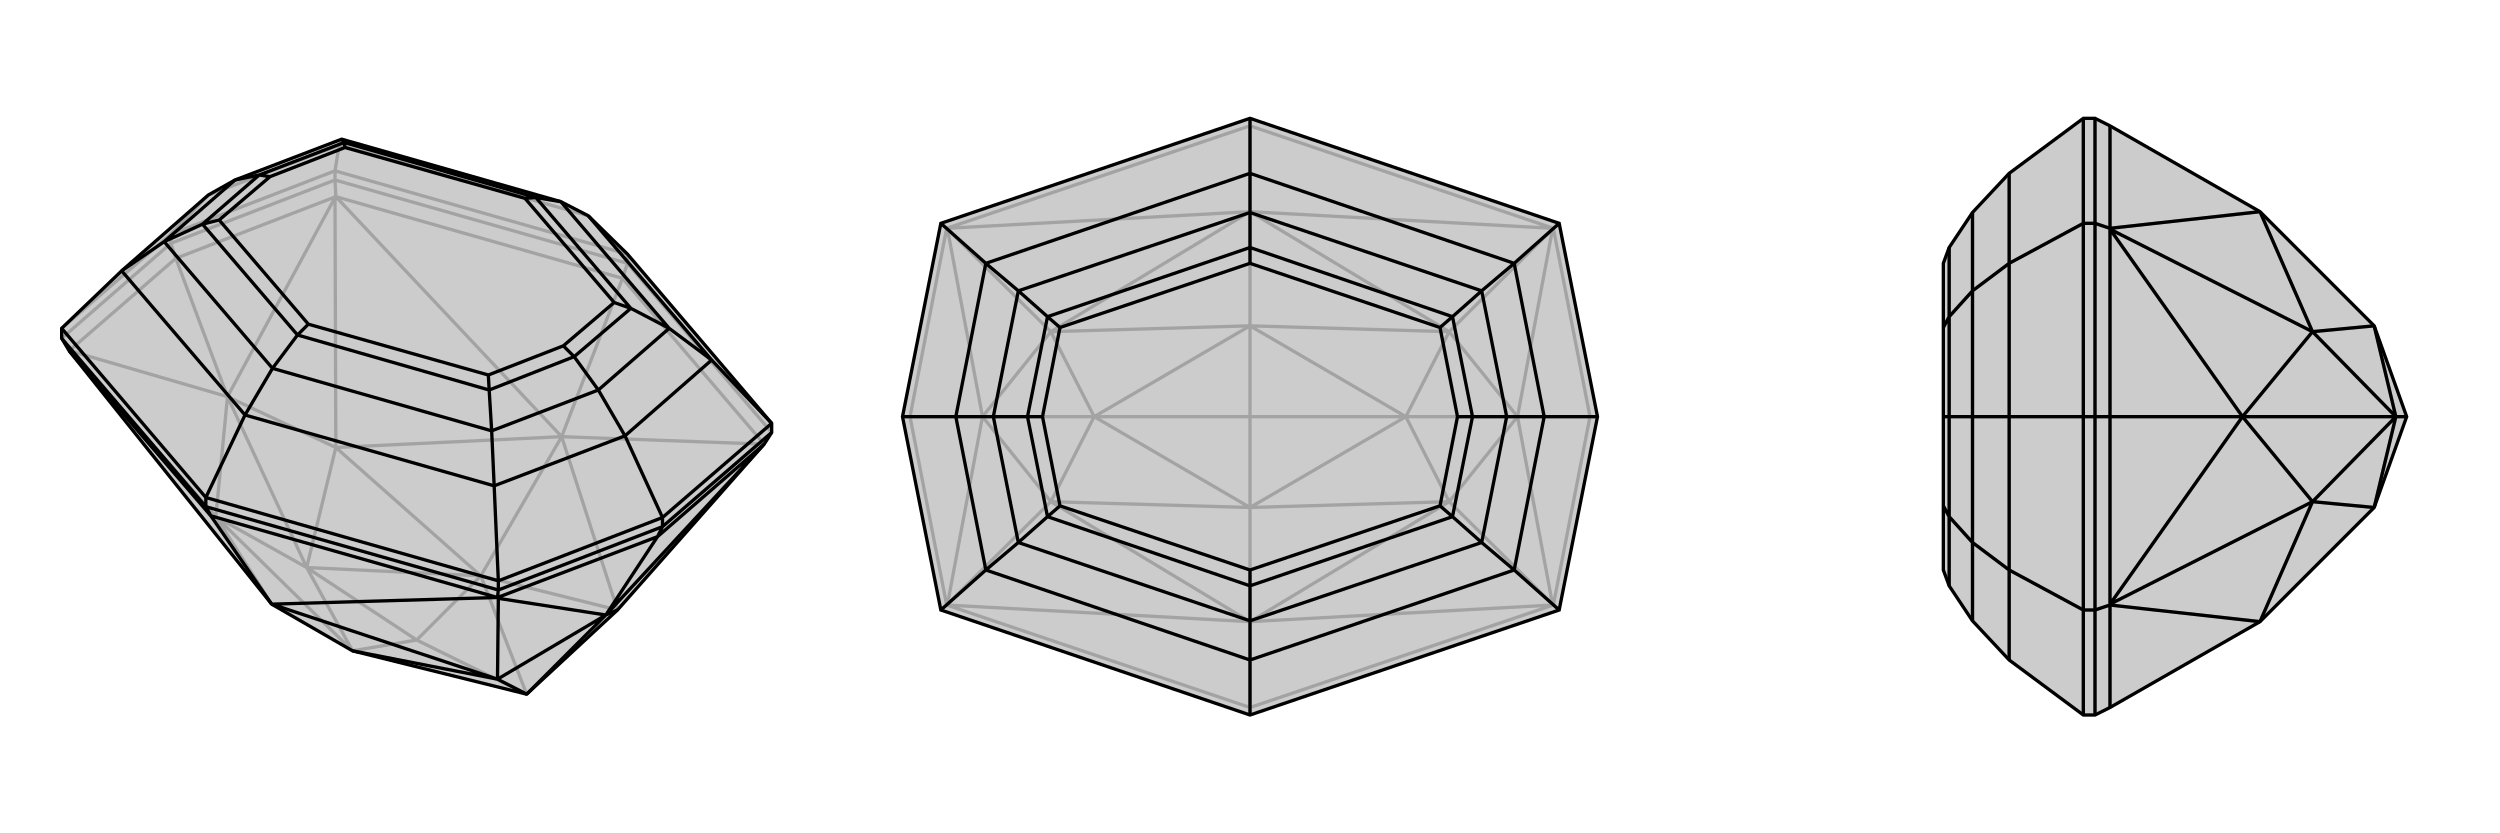 <svg xmlns="http://www.w3.org/2000/svg" viewBox="0 0 3000 1000">
    <g stroke="currentColor" stroke-width="4" fill="none" transform="translate(0 -49)">
        <path fill="currentColor" stroke="none" fill-opacity=".2" d="M753,354L706,308L673,291L410,216L282,265L250,283L146,374L74,443L74,455L83,470L326,774L423,830L632,882L741,781L916,583L917,582L926,568L926,557z" />
<path stroke-opacity=".2" d="M205,330L205,341M402,254L402,265M753,354L753,365M205,330L74,443M205,330L402,254M205,330L250,283M753,354L402,254M402,254L407,223M250,283L407,223M407,223L706,308M407,223L410,216M926,568L753,365M402,265L753,365M753,365L747,383M402,265L205,341M402,265L403,285M74,455L205,341M205,341L211,359M747,383L917,582M747,383L403,285M747,383L674,573M211,359L403,285M211,359L83,470M211,359L273,525M917,582L674,573M403,285L674,573M403,285L402,286M83,470L84,470M402,286L273,525M402,286L403,586M273,525L84,470M84,470L259,669M674,573L741,781M674,573L403,586M674,573L577,740M326,774L259,669M273,525L403,586M273,525L259,669M273,525L368,730M741,781L577,740M403,586L577,740M403,586L368,730M259,669L423,830M259,669L368,730M632,882L577,740M632,882L500,817M577,740L368,730M577,740L500,817M423,830L368,730M423,830L500,817M368,730L500,817" />
<path d="M753,354L706,308L673,291L410,216L282,265L250,283L146,374L74,443L74,455L83,470L326,774L423,830L632,882L741,781L916,583L917,582L926,568L926,557z" />
<path d="M795,670L795,681M598,746L598,757M247,646L247,657M795,670L926,557M795,670L598,746M795,670L750,572M926,557L854,481M598,746L247,646M598,746L593,632M247,646L74,443M247,646L294,547M750,572L854,481M750,572L593,632M750,572L718,517M854,481L706,308M854,481L803,443M593,632L294,547M593,632L590,566M146,374L294,547M146,374L197,339M294,547L327,491M718,517L803,443M718,517L590,566M718,517L689,477M282,265L197,339M282,265L311,259M803,443L673,291M803,443L757,419M590,566L327,491M590,566L587,517M197,339L327,491M197,339L243,318M327,491L357,451M410,216L413,220M673,291L643,286M689,477L757,419M689,477L587,517M689,477L676,464M311,259L243,318M311,259L413,220M311,259L324,261M757,419L643,286M757,419L737,412M587,517L357,451M587,517L586,499M357,451L243,318M243,318L263,313M357,451L370,438M643,286L413,220M413,220L414,226M643,286L630,287M676,464L737,412M676,464L586,499M324,261L263,313M324,261L414,226M737,412L630,287M586,499L370,438M263,313L370,438M414,226L630,287M598,757L247,657M74,455L247,657M247,657L253,668M598,757L795,681M598,757L597,766M926,568L795,681M795,681L789,693M253,668L597,766M253,668L83,470M253,668L326,774M789,693L597,766M789,693L917,582M789,693L727,787M597,766L326,774M597,766L598,767M727,787L598,767M598,767L597,864M727,787L916,583M326,774L597,864M727,787L597,864M727,787L741,781M727,787L632,882M597,864L423,830M597,864L632,882" />
    </g>
    <g stroke="currentColor" stroke-width="4" fill="none" transform="translate(1000 0)">
        <path fill="currentColor" stroke="none" fill-opacity=".2" d="M871,268L500,142L129,268L83,500L129,732L500,858L871,732L917,500z" />
<path stroke-opacity=".2" d="M500,142L500,151M500,858L500,849M871,732L864,726M871,268L864,274M917,500L908,500M129,268L136,274M129,732L136,726M83,500L92,500M500,849L864,726M500,151L864,274M500,151L136,274M500,151L500,254M500,849L136,726M500,849L500,746M908,500L864,726M908,500L864,274M908,500L821,500M92,500L136,274M92,500L136,726M92,500L179,500M864,726L500,746M864,726L863,725M864,274L500,254M864,274L863,275M136,274L500,254M136,274L137,275M500,746L136,726M136,726L137,725M821,500L863,725M863,725L739,602M821,500L863,275M863,275L739,398M137,275L179,500M137,275L261,398M179,500L137,725M137,725L261,602M500,746L739,602M500,254L739,398M500,254L261,398M500,254L500,391M500,746L261,602M500,746L500,609M821,500L739,602M821,500L739,398M821,500L687,500M179,500L261,398M179,500L261,602M179,500L313,500M739,602L500,609M739,602L687,500M739,398L500,391M739,398L687,500M261,398L500,391M261,398L313,500M261,602L500,609M261,602L313,500M500,609L687,500M687,500L500,391M687,500L500,500M500,391L313,500M500,391L500,500M500,609L313,500M500,609L500,500M313,500L500,500" />
<path d="M871,268L500,142L129,268L83,500L129,732L500,858L871,732L917,500z" />
<path d="M917,500L853,500M83,500L147,500M871,268L817,316M871,732L817,684M129,732L183,684M500,858L500,792M129,268L183,316M500,142L500,208M853,500L817,316M853,500L817,684M853,500L808,500M147,500L183,684M147,500L183,316M147,500L192,500M817,316L500,208M817,316L778,349M817,684L500,792M817,684L778,651M183,684L500,792M183,684L222,651M500,792L500,745M183,316L500,208M183,316L222,349M500,208L500,255M808,500L778,349M808,500L778,651M808,500L767,500M192,500L222,651M192,500L222,349M192,500L233,500M778,349L500,255M778,349L743,380M778,651L500,745M778,651L743,620M222,651L500,745M222,651L257,620M500,745L500,703M222,349L500,255M222,349L257,380M500,255L500,297M767,500L743,380M767,500L743,620M767,500L749,500M233,500L257,620M233,500L257,380M233,500L251,500M743,380L500,297M743,380L728,393M743,620L500,703M743,620L728,607M500,703L257,620M257,620L272,607M500,703L500,684M500,297L257,380M257,380L272,393M500,297L500,316M749,500L728,393M749,500L728,607M251,500L272,607M251,500L272,393M728,393L500,316M728,607L500,684M272,607L500,684M272,393L500,316" />
    </g>
    <g stroke="currentColor" stroke-width="4" fill="none" transform="translate(2000 0)">
        <path fill="currentColor" stroke="none" fill-opacity=".2" d="M411,208L367,255L339,297L332,316L332,393L332,500L332,607L332,684L339,703L367,745L411,792L500,858L514,858L532,849L712,746L849,609L888,500L849,391L712,254L532,151L514,142L500,142z" />
<path stroke-opacity=".2" d="M500,500L514,500M500,268L514,268M500,732L514,732M500,500L500,732M500,500L500,268M500,500L411,500M500,858L500,732M500,732L411,684M500,142L500,268M500,268L411,316M411,500L411,684M411,500L411,316M411,500L367,500M411,684L411,792M411,684L367,651M411,316L411,208M411,316L367,349M367,500L367,651M367,500L367,349M367,500L339,500M367,651L367,745M367,651L339,620M367,349L367,255M367,349L339,380M339,500L339,620M339,500L339,380M339,500L332,500M339,703L339,620M339,620L332,607M339,297L339,380M339,380L332,393M514,268L514,142M514,732L514,858M514,268L514,500M514,268L532,274M514,732L514,500M514,732L532,726M514,500L532,500M532,151L532,274M532,849L532,726M532,500L532,274M532,500L532,726M532,500L691,500M532,274L712,254M532,274L532,275M712,746L532,726M532,726L532,725M532,275L691,500M532,275L775,398M691,500L532,725M532,725L775,602M712,254L775,398M712,746L775,602M691,500L775,398M691,500L775,602M691,500L875,500M775,398L849,391M775,398L875,500M775,602L849,609M775,602L875,500M849,391L875,500M849,609L875,500M875,500L888,500" />
<path d="M411,208L367,255L339,297L332,316L332,393L332,500L332,607L332,684L339,703L367,745L411,792L500,858L514,858L532,849L712,746L849,609L888,500L849,391L712,254L532,151L514,142L500,142z" />
<path d="M500,500L514,500M500,268L514,268M500,732L514,732M500,500L500,268M500,500L500,732M500,500L411,500M500,268L500,142M500,268L411,316M500,732L500,858M500,732L411,684M411,500L411,316M411,500L411,684M411,500L367,500M411,316L411,208M411,316L367,349M411,684L411,792M411,684L367,651M367,500L367,349M367,500L367,651M367,500L339,500M367,349L367,255M367,349L339,380M367,651L367,745M367,651L339,620M339,500L339,380M339,500L339,620M339,500L332,500M339,380L339,297M339,380L332,393M339,620L339,703M339,620L332,607M514,732L514,858M514,268L514,142M514,732L514,500M514,732L532,726M514,268L514,500M514,268L532,274M514,500L532,500M532,849L532,726M532,151L532,274M532,500L532,726M532,500L532,274M532,500L691,500M532,726L712,746M532,726L532,725M532,274L712,254M532,274L532,275M691,500L532,725M532,725L775,602M691,500L532,275M532,275L775,398M712,746L775,602M712,254L775,398M691,500L775,602M691,500L775,398M691,500L875,500M775,602L849,609M775,602L875,500M775,398L849,391M775,398L875,500M849,609L875,500M875,500L849,391M875,500L888,500" />
    </g>
</svg>
